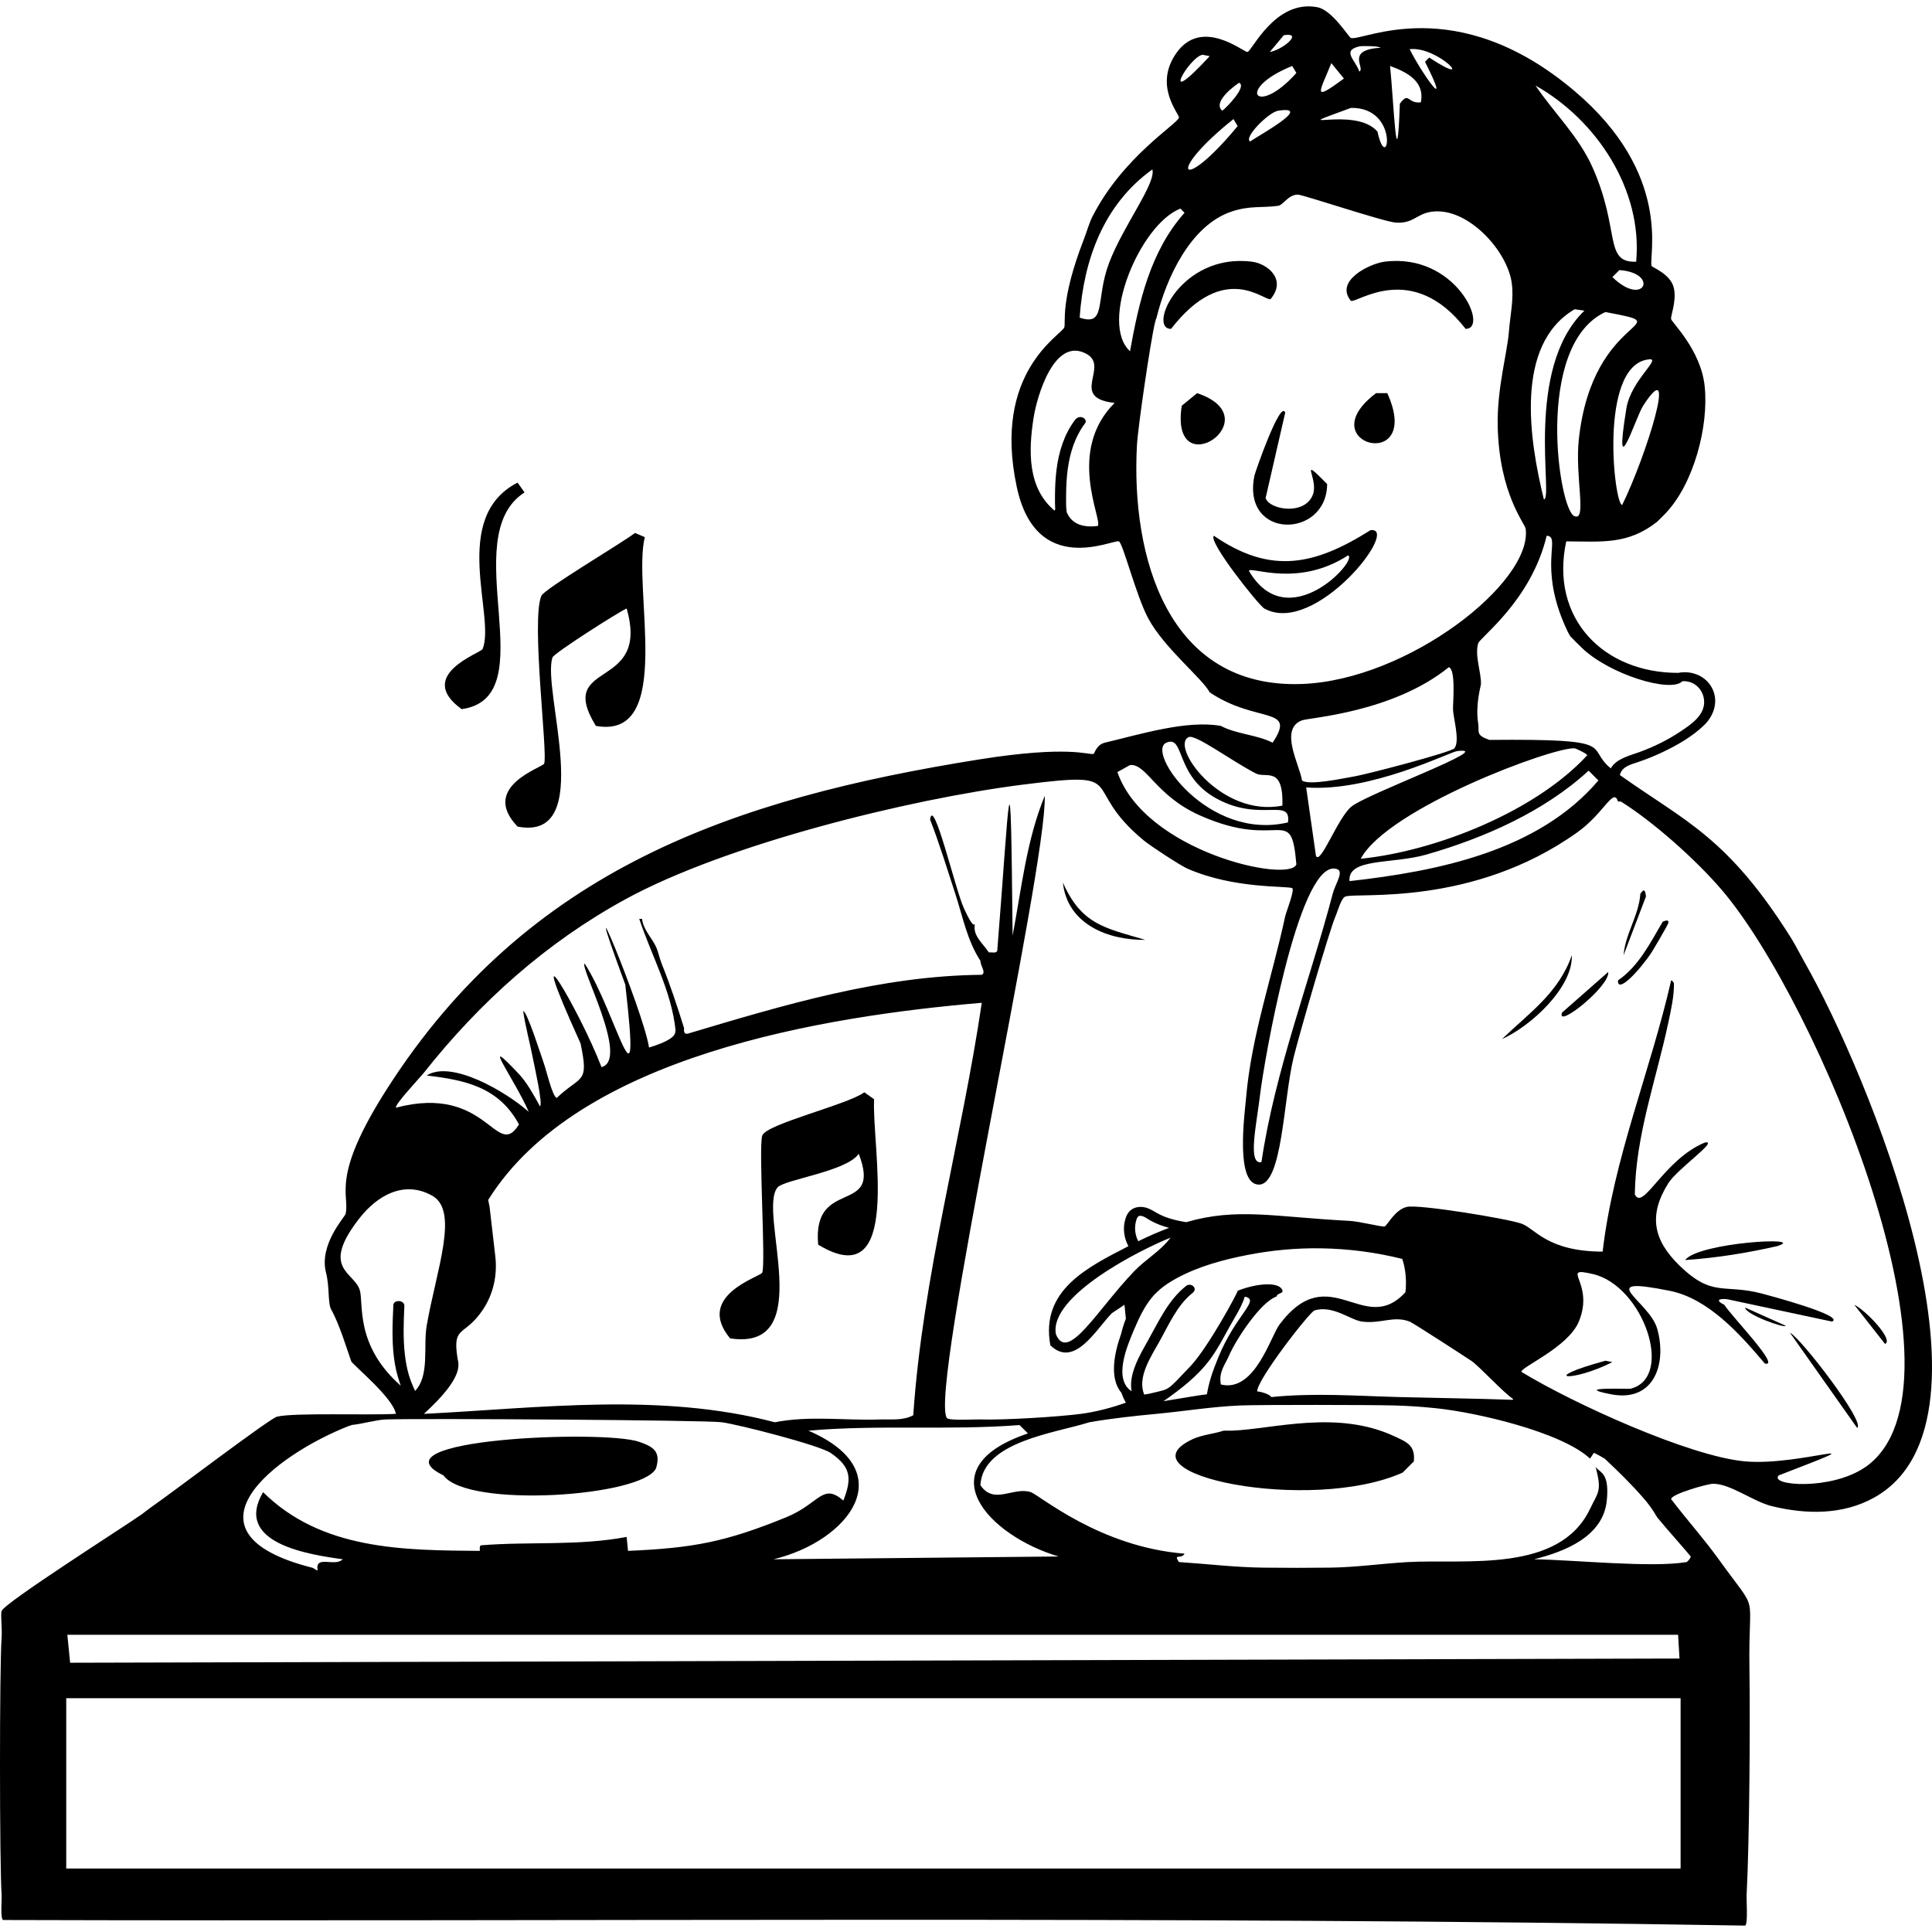 <?xml version="1.0" encoding="UTF-8"?>
<svg xmlns="http://www.w3.org/2000/svg" id="Layer_2" viewBox="0 0 1200 1200">
  <defs>
    <style>.cls-1{fill:#000;}.cls-1,.cls-2{stroke-width:0px;}.cls-2{fill:none;}</style>
  </defs>
  <g id="Layer_1-2">
    <path class="cls-1" d="M286.73,440.46c52.78-7.29-4.25-106.9,39.08-134.61q-2.17-3.04-4.34-6.08c-42.25,21.68-13.5,83.21-21.71,103.35-1.01,2.48-42.19,16.22-13.03,37.34Z"/>
    <path class="cls-1" d="M337.97,474.33c-1.06,2.45-40.16,14.36-16.5,39.08,49.29,9.51,14.8-85.32,21.71-105.09.91-2.6,39.76-27.42,46.03-30.4,14.94,51.82-44.61,31.34-19.11,72.95,49.3,8.9,22.5-85.39,30.4-117.24q-3.04-1.3-6.08-2.61c-8.04,6.22-56.41,34.8-58.19,39.08-6.47,15.56,4.21,98.49,1.74,104.22Z"/>
    <path class="cls-1" d="M483,737.48c4.23-4.84,43.07-9.93,50.37-20.84,15.08,38.98-29.08,13.94-25.19,56.45,52.69,31.96,33.23-60.56,34.74-90.32q-3.04-2.17-6.08-4.34c-9.85,7.56-61.13,19.7-63.4,26.92-2.38,7.58,2.28,79.63,0,85.11-1.08,2.59-41.99,14.23-19.97,40.82,54.92,8.35,16.69-79.11,29.53-93.79Z"/>
    <path class="cls-1" d="M1032.75,572.47c-7.75,13.15-14.85,27.61-27.79,36.48-.45,8.63,13.4-6.17,20.84-17.37,1.35-2.03,10.21-17.21,10.42-18.24.63-3.09-3.42-.7-3.47-.87Z"/>
    <path class="cls-1" d="M932.87,645.42c18.13-8.13,44.15-32.17,43.42-52.11-8.17,23.42-26.39,35.76-43.42,52.11Z"/>
    <path class="cls-1" d="M660.17,548.15c2.72,25.74,27.82,35.9,51.24,35.61-25.52-7.45-39.7-9.63-51.24-35.61Z"/>
    <path class="cls-1" d="M970.22,628.92c-3.94,10.66,30.06-16.62,28.66-25.19q-14.33,12.59-28.66,25.19Z"/>
    <path class="cls-1" d="M1018.85,555.1c-.9,13.58-9.33,24.69-10.42,38.21q6.95-18.24,13.9-36.48c-.69-7.29-3.14-1.7-3.47-1.74Z"/>
    <path class="cls-1" d="M1046.64,782.64c19.12-1.27,38.68-4.4,57.32-8.68,19.69-6.19-48.89-2.34-57.32,8.68Z"/>
    <path class="cls-1" d="M1111.78,827.8q20.84,29.53,41.69,59.06c5.77-3.01-35.56-56.55-41.69-59.06Z"/>
    <path class="cls-1" d="M1151.73,810.43q9.55,12.16,19.11,24.32c5.65-2.49-12.18-21.08-19.11-24.32Z"/>
    <path class="cls-1" d="M997.14,845.17c-42.8,11.74-20.71,13.57,4.34.87q-2.17-.43-4.34-.87Z"/>
    <path class="cls-1" d="M1109.17,823.46q-12.59-5.65-25.19-11.29c-.13,4.15,24.51,13.03,25.19,11.29Z"/>
    <path class="cls-1" d="M824.31,300.64c-18.19-18.43-5.45-3.7-8.68,6.08-4.54,13.71-27.22,10.08-29.53,2.61q6.08-26.49,12.16-52.98c-2.83-8.59-18.65,36.83-19.11,39.08-8.15,40.06,44.99,39.31,45.16,5.21Z"/>
    <path class="cls-1" d="M910.29,204.24c14.84.32-5.76-47.41-50.37-41.69-9.13,1.17-31.21,11.85-20.84,24.32,3.73,1.57,38.11-25.39,71.21,17.37Z"/>
    <path class="cls-1" d="M789.19,185.78c10.36-12.47-2.31-22.05-11.43-23.22-44.61-5.72-65.21,42.01-50.37,41.69,33.11-42.76,58.08-16.89,61.81-18.46Z"/>
    <path class="cls-1" d="M851.24,329.3c-34.54,21.77-61.81,27.87-97.27,3.47-3.98,3.34,27.93,43.3,31.26,45.16,31.55,17.63,85.21-51.06,66-48.63ZM775.68,354.48c1.75-2.67,30.71,10.58,61.66-9.55,6.48,2.86-37.62,51-61.66,9.55Z"/>
    <path class="cls-1" d="M854.71,244.19c-42.19,31.76,29.73,50.24,6.95,0h-6.95Z"/>
    <path class="cls-1" d="M743.55,244.19q-4.78,3.91-9.55,7.82c-7.72,50.68,56.23,7.84,9.55-7.82Z"/>
    <path class="cls-1" d="M866,892.07c-35.53-16.57-75.12-4.46-100.74-3.47-1.73.07-3.47-.04-5.21,0-6.2,2.04-13.37,2.56-19.11,5.21-47.33,21.88,72.94,46.45,130.27,20.84q3.47-3.47,6.95-6.95c1.02-10.09-4.46-12.05-12.16-15.63Z"/>
    <path class="cls-1" d="M275.44,916.39c14.92,20.58,123.29,13.3,132.01-4.34,3.21-10.48-1.61-13.43-10.42-16.5-22.2-7.74-168.03-1.68-121.59,20.84Z"/>
    <path class="cls-1" d="M1121.33,598.52c-2.64-4.63-6.48-12.12-8.69-15.63-39.52-63.04-65.86-72.64-106.49-101.48,1.11-5.3,7.08-6.66,11.63-8.2,4.96-1.68,9.82-3.64,14.55-5.88,9.27-4.38,18.88-9.82,26.26-17.05,6.56-6.42,9.19-16.01,4.05-24.2-4.26-6.78-12.59-9.66-20.21-8.15-46.33.12-79.94-33.74-69.61-81.68,22.2.1,38.16,2.2,56.45-12.16.29-.23,4.25-4.21,5.21-5.21,17.56-18.43,26.95-54.16,24.32-79.03-2.39-22.6-20.36-39.37-20.84-41.69-.41-1.95,3.47-10.96,1.74-19.11-1.88-8.86-13.6-12.96-13.9-13.9-1.86-5.93,13.3-56.82-47.77-108.56-73.82-62.53-131.84-30.72-138.96-33-1.35-.43-11.53-17.33-20.84-19.11-26.34-5.03-40.72,27.55-43.42,27.79-2.47.22-28.42-21.93-44.29.87-14.22,20.43,2.26,37.86,1.74,39.95-1,4-34.92,24.33-53.85,61.66-1.84,3.64-3.64,9.86-5.21,13.9-14.95,38.38-11.08,52.1-12.16,54.71-2.07,5.06-44.71,27.81-29.53,99.01,12.04,56.48,59.32,32.7,63.4,33.87,2.47.71,10.7,33.67,18.24,47.77,9.89,18.51,33.71,37.42,38.21,46.03,29.24,19.62,54.33,8.35,39.08,31.26-9.73-4.98-22.65-5.3-32.13-10.42-21.11-3.78-49.84,5.13-72.08,10.42-5.22,1.24-6.47,6.83-6.95,6.95-3.5.83-14.96-5.5-71.22,3.47-152.84,24.37-280.3,68.32-367.36,204.09-35.83,55.87-23.27,65.88-26.05,78.16-.44,1.93-16.66,19.03-12.16,36.48,2.31,8.95,1.02,19.01,3.22,22.93,5.1,9.07,9.75,24.55,12.41,32.07.75,2.13,25.85,22.4,27.79,32.72-17.35.99-63.18-.83-73.82,1.74-4.63,1.12-65.83,47.72-77.29,55.58-2.2,1.51-4.51,3.49-6.95,5.21-11.14,7.83-85.22,54.9-86.85,59.92-.76,2.35.42,10.86,0,16.5-1.36,18.37-1.32,140.56,0,159.8.21,3.03-.91,14.37.87,15.63,360.63,1.07,721.46-2.6,1082.12,3.47,1.77-1.25.7-15.75.87-19.11,1.74-33.82,2.26-105.26,1.74-140.69-.75-50.52,6.74-31.83-19.11-67.74-9.21-12.8-19.97-24.78-29.53-37.34-.04-3.14,22.64-9.53,26.05-9.55,10.79-.06,24.9,11.06,36.48,13.9,21.17,5.18,43.91,5.58,63.4-5.21,86.9-48.1-5.62-267.03-42.56-331.76ZM975.43,395.3c.29.4,5.66,5.69,6.95,6.95,17,16.57,55.33,28.33,62.56,20.9,6.72-.6,12.76,4.45,13.48,11.65.93,9.25-8.07,15.16-14.8,19.64-7.9,5.26-16.44,9.45-25.35,12.69-6.09,2.21-14.48,4.15-17.78,10.11-16.37-13.4,6.74-18.41-75.43-17.67-8.82-3.1-6.07-4.9-6.95-10.42-1.82-11.45,1.71-23.1,1.74-24.32.2-7.37-3.97-17.48-1.74-25.19,1.12-3.85,32.9-26.53,42.56-66.87,8.51.44-3.11,14.76,7.82,46.9,1.35,3.98,4.92,12.8,6.95,15.63ZM902.48,440.46c.1,5.26,4.51,19.81.87,24.32-2.01,2.49-54.62,16.19-61.66,17.37-6.31,1.06-28.7,6-33,2.61-1.47-9.77-14.37-31.99,0-37.34,4.59-1.71,56.43-4.86,91.19-33,4.47,1.33,2.53,22.06,2.61,26.05ZM817.37,531.65q-3.04-21.28-6.08-42.56c40.06,2.94,88.97-21.98,93.79-22.58,25.88-3.22-57.12,26.85-66,34.74-8.67,7.71-18.82,36.02-21.71,30.4ZM827.79,555.1c-14.66,55.57-35.9,110.09-44.29,166.75-8.81,1.72-2.99-23.55-.87-41.69,2.39-20.47,23.44-141.97,46.03-140.69,7.46.42,1.03,8.42-.87,15.63ZM978.03,464.78c.45.03,7.58,3.16,7.82,4.34-32.08,34.84-93.83,59.52-140.69,64.27,16.9-31.36,119.28-69.47,132.88-68.61ZM885.98,530.78c36.04-10.33,73.16-26.75,100.74-52.11q3.04,3.04,6.08,6.08c-37.38,43.96-99.8,56.4-154.59,62.53-1.27-14.6,26.42-10.38,47.77-16.5ZM978.03,320.61c-9.72-2.56-25.45-106.18,19.11-126.8,48.97,9.31-7.85-.76-16.5,79.03-2.5,23.08,5.17,51.03-2.61,47.77ZM1010.17,253.74c-8.25,50.64,5.79,5.39,10.42-1.74,22.3-34.34,1.91,31.29-13.03,61.66-4.95,0-14.59-85.48,15.63-90.32,10.63-1.99-10.04,12.05-13.03,30.4ZM1001.48,172.1q2.17-2.17,4.34-4.34c24.99,1.77,15.4,23.6-4.34,4.34ZM1016.25,162.55c-20.17.76-9.72-19.26-26.92-58.19-8.7-19.69-23.83-33.82-35.61-51.24,38.07,21.49,66.66,64.84,62.53,109.43ZM978.03,192.08q3.04.43,6.08.87c-37.61,36.2-19.02,117.14-25.18,117.24-8.95-36.52-18.5-96.03,19.11-118.11ZM887.71,35.75q-1.3,1.3-2.61,2.61c17.51,34.83-2.09,7.11-9.55-7.82,17.9-2.05,42.45,25.1,12.16,5.21ZM882.5,63.55c-8.37,1.09-7.21-7.07-13.03.87-1.84,51.89-3.8-1.52-6.08-23.45,10.86,3.95,21.72,9.76,19.11,22.58ZM844.29,28.81c1.63-.39,12.95-.26,13.03.87-21.94,1.31-8.96,12.81-13.03,14.76-2.4-7.24-11.17-12.95,0-15.63ZM826.92,39.23q3.91,4.78,7.82,9.55c-20.09,14.81-15.29,8.83-7.82-9.55ZM839.08,67.02c31.02-.58,22.73,43.34,16.5,14.76-13.97-16.67-61.31,1.75-16.5-14.76ZM797.39,21.86c12.56-2-.81,9.19-8.69,10.42q4.34-5.21,8.69-10.42ZM802.6,40.97q1.3,2.17,2.6,4.34c-24.78,27.87-38.38,10.15-2.6-4.34ZM793.92,68.76c22.68-3.47-13.37,16.04-17.37,19.11-4.49-2.17,11.4-18.19,17.37-19.11ZM769.6,51.39c5.21,2.2-8.13,15.84-10.42,17.37-5.3-4.39,3.4-12.52,10.42-17.37ZM768.73,78.31c-35.53,43.09-45.21,29.59-2.6-4.34q1.3,2.17,2.6,4.34ZM747.02,34.02q2.17.43,4.34.87c-32.91,35.7-12.6-.03-4.34-.87ZM681.89,326.69c-12.73,1.58-17.2-3.79-19.33-8.48-.54-3.46-.39-7.1-.38-10.53.02-5.42.28-10.83,1-16.2,1.39-10.34,4.52-20.24,10.84-28.65,1.06-1.41-.37-3.13-1.7-3.59-1.76-.6-3.54.15-4.6,1.56-6.78,9.01-10.14,19.96-11.51,31.06-.68,5.52-.92,11.11-.94,16.67,0,2.61-.04,5.28.14,7.91-.15.23-.29.44-.45.69-16.86-14.16-16.13-37.21-13.03-57.32,2.14-13.9,13.02-51.07,33-39.95,14.38,8-11.17,27.29,17.37,30.4-30.09,30.03-7.44,72.45-10.42,76.43ZM688.83,163.42c-8.61,22.87-1.38,39.52-18.24,33.87,2.5-36.01,14.91-70.33,45.16-92.06,2.47,8.54-18.26,35.19-26.92,58.19ZM733.13,129.55l2.61,2.61c-21.29,23.94-28.34,55.4-33.87,85.98-19.27-17.51,6.07-78.63,31.27-88.58ZM706.2,276.32c.61-11.16,8.44-64.75,11.24-76.16.33-1.01.13-.32.45-1.67-.12.52.22-.64.47-1.19,6.04-24.55,21.1-57.59,46.9-66h0c11.3-3.69,17.91-2.05,28.66-3.47,3.07-.41,6.16-6.9,12.16-6.95,3.16-.02,53.2,16.82,60.79,17.37,12.63.91,13.25-7.41,26.92-6.95,20.44.68,42.35,25.08,45.16,44.29,1.47,10.09-.98,20.42-1.74,30.39h0c-1,13.18-7.52,35.5-6.95,59.06h0c1.01,41.85,16.94,60.1,17.37,63.4,4.31,33.31-73.1,93.96-138.96,96.4-83.49,3.1-106.3-79.12-102.48-148.51ZM738.34,457.83c4.24-1.91,26.04,14.47,41.69,22.58,6.21,3.22,17.2-5.08,16.5,19.97-38.38,7.66-70.02-37.23-58.19-42.56ZM724.44,461.31c11.6-5.03,5.02,20.45,31.26,34.74,27.32,14.87,46.3-1.06,44.29,14.76-49.71,11.8-88.44-43.92-75.56-49.5ZM701.86,475.2c10.27-1.11,15.76,18.94,43.42,31.27,50.42,22.46,56.59-8.29,59.92,30.4-4.04,11.81-94.01-7.68-111.16-57.32q3.91-2.17,7.82-4.34ZM223.33,800.88c-3.89-11.04-24.45-13.11,0-44.29,10.86-13.85,27.54-23.81,45.16-13.9,16.88,9.5,2.45,46.39-3.47,80.77-2.22,12.91,1.96,30.91-7.2,40.48-.44-.93-.84-1.88-1.2-2.68-1.04-2.31-1.93-4.69-2.65-7.12-1.3-4.42-2.09-8.99-2.58-13.56-1.05-9.76-.69-19.6-.23-29.38.18-3.86-6.67-4.1-6.84-.63-.51,10.93-1,21.95.4,32.84.66,5.13,1.77,10.2,3.45,15.11.23.68.48,1.42.75,2.18-29.08-25.71-22.74-51.77-25.58-59.81ZM284.11,843.26c-3.14-20.5,4.38-12.61,15.91-29.92,6.42-9.64,8.97-21.36,7.64-32.87l-3.56-30.83-.87-4.34c55.74-89.48,208.22-114.08,306.57-122.45-12.53,84.93-36.68,169.51-42.56,256.2-6.76,3.52-13.7,2.35-20.84,2.61-21.55.78-43.5-2.55-65.13,1.74-70.96-18.69-145.78-8.88-217.99-5.21,25.89-23.61,21.39-31.23,20.82-34.91ZM633.25,885.12l.29.29c.16.22.34.41.57.57,1.78,1.78,2.07,2.07,4.35,4.35-64.29,21.71-23.77,63.86,19.11,76.43q-88.58.87-177.17,1.74c46.58-11.14,80.58-54.49,21.71-79.9,43.74-3.82,87.34-.06,131.14-3.47ZM216.68,885.68c.06-.01.12-.02.19-.03.5-.09,1.06-.29,1.58-.57,6.55-.61,14.96-3.21,21.39-3.44,20.99-.73,198.1.39,208.43,1.74,10.17,1.33,60.68,14.24,67.74,19.11,12.87,8.87,13.04,16.07,7.82,29.53-13.09-11.28-14.66,1.89-35.61,10.42-37.8,15.4-57.8,19.07-98.14,20.84q-.43-4.34-.87-8.68c-29.79,5.7-60.32,2.77-90.32,5.21-1.44.12-.69,3.46-.87,3.47-47.94-.34-98.43-.65-134.61-36.48-18.58,31.6,28.04,38.75,49.5,41.69-5.02,5.05-17.4-3.08-15.63,6.95-1.56-.33-1.89-1.33-3.47-1.74-85.76-21.79-23.41-69.78,22.87-88.02ZM1042.3,1015.39q.44,7.38.87,14.76-499.81,1.3-999.61,2.61-.87-8.68-1.74-17.37h1000.48ZM1043.85,1160.57H41.14v-105.8h1002.71v105.8ZM1050.12,966.76c.05.07.26.08.75.57-.49-.49-.7-.5-.75-.57.11,1.08-2.11,3.39-2.61,3.47-21.77,3.68-70.29-1.4-94.66-1.74,18.98-4.71,42.93-14.05,45.16-36.48,1.75-17.52-4.21-17.14-6.95-20.84,4.15,15.28,1.4,15.8-3.47,26.05-19.06,40.09-77.4,31.05-112.9,33-16.26.9-32.24,3.28-48.63,3.47-13.87.16-27.81.17-41.69,0-17.56-.22-34.65-2.33-52.11-3.47-3.8-5.55,1.74-1.54,3.48-5.21-52.84-4.15-90.03-36.41-95.53-38.21-10.82-3.53-22.87,8.19-31.26-4.34,1.48-27.19,46.57-32.35,67.74-39.08,13.9-2.39,27.66-3.9,41.69-5.21,17.51-1.64,34.42-4.49,52.11-5.21,12.1-.49,80.27-.4,95.53,0,9.12.24,16.98.81,26.05,1.74,24.45,2.49,77.63,14.63,95.53,31.26,1.28-1.93,1.62-2.43,2.41-3.61,2.31,1.11,4.56,2.34,6.74,3.69,8.29,7.76,16.29,15.59,23.85,24.24,6.05,6.92,8.21,11.58,8.69,12.16,6.27,7.67,18.96,21.77,20.84,24.32ZM727.05,768.74c-6.32,8.43-15.28,13.25-22.58,20.84-22.98,23.91-41.36,57.23-48.63,39.08-4.41-23.77,52.58-52.51,71.21-59.92ZM705.59,758.51c.37-1.41.87-3.34,2.6-3.35,2.19,0,4.35,1.81,6.17,2.84,3.72,2.11,7.69,3.55,11.78,4.64-5.96,2.22-12.29,4.95-19.18,8.31-1.92-3.89-2.49-8.22-1.37-12.45ZM704.69,825.17c2.79-6.61,6.04-13.44,10.59-19.04,4.31-5.31,9.95-9.17,15.92-12.39,13.48-7.27,28.91-11.41,43.87-14.31,14.89-2.89,30.09-4.3,45.26-4.08,17.07.25,34.06,2.45,50.63,6.58,2.33,6.8,2.69,14.6,1.98,20.69-25.79,28.15-46.95-21.33-78.16,19.97-5.64,7.46-15.4,42.57-36.48,37.34-1.47-7.86,2.48-11.93,5.21-18.24,4.14-9.55,19.38-33.04,29.53-36.48-.21-2.35,5.86-1.33,2.6-5.21-3.86-3.89-16.29-2.48-26.89,1.7.57.08-18.12,35.01-29.41,46.93-14.66,15.49-12.83,13.87-21.75,16.15-3,.77-5.2,1.21-6.87,1.43-4.54-10.42,4.02-23.41,8.96-32.16,6.03-10.68,11.29-23.27,21.1-31.04,3.54-2.8-1.09-6.65-4.07-4.29-11.22,8.87-17.08,22.2-23.98,34.43-4.87,8.63-11.84,20.45-9.89,30.98-11.73-7.69-2.5-28.72,1.82-38.97ZM875.55,820.85c2.11.82,33.43,21.13,38.21,24.32,5.01,3.33,19.83,19.66,26.11,23.8-.13.15-.24.31-.33.48-23.35-.83-46.72-1.1-70.07-1.7-27.06-.7-52.75-2.74-79.9,0-.7-1.82-7.21-3.6-8.69-3.47-.64-6.71,32.58-49.49,35.61-50.37,11.55-3.38,22.19,5.98,29.53,6.95,11.56,1.53,19.6-3.84,29.53,0ZM749.87,866.69c-.11-.4-.13-.68-.24-.67-3.91.37-17.14,2.7-26.95,4.28,10.62-7.46,21.03-15.39,28.83-25.88,4.79-6.44,8.47-13.68,12.36-20.68,3.27-5.88,7.25-11.85,9.29-18.35,10.05,1.95-5.57,10.83-16.59,38.05-3.18,7.84-5.5,14.18-6.95,22.58.11-.01.13.27.24.67ZM1158.68,911.17c-21.23,14.81-60.27,11.65-53.85,5.21,68.4-26.36,13.68-5.63-20.84-8.68-34.43-3.04-106.73-35.91-138.96-55.58-1.13-2.7,28.89-15.07,35.61-31.26,10.18-24.55-12.59-34.43,8.69-29.53,31.36,7.22,51.01,64.34,23.45,71.21-1.4.35-37-1.33-12.16,3.47,26.86,5.2,34.87-19.11,28.66-40.82-4.9-17.13-40.68-33.17,7.82-23.45,24.08,4.83,43.75,27.05,59.06,45.16,10.47,2.73-20.68-29.34-25.18-36.48-5.2-2.5-4.08-4.04,1.74-3.47q32.57,6.95,65.14,13.9c8.76-3.55-40.49-16.6-43.42-17.37-23.79-6.26-30.69,2.6-51.24-17.37-16.42-15.95-19.43-31.42-6.95-51.24,5.65-8.97,32.07-27.09,22.58-25.19-25.63,10.67-38.44,43.01-43.42,32.13.53-36.9,13.33-71.27,20.84-106.82,1.68-7.95,3.57-16.12,3.47-24.32-1.32-2.23-1.67-1.63-1.74-1.74-12.93,56.65-35.77,110.35-42.56,168.48-34.45-.1-41.88-14.31-50.37-17.37-8.6-3.1-63.89-12.14-71.21-10.42-7.69,1.81-12.13,11.73-13.9,12.16-1.64.4-15.68-3.16-21.71-3.47-46.83-2.42-69.66-8.41-101.46.8-3.41-.56-6.79-1.24-10.1-2.26-2.74-.85-5.38-1.91-7.88-3.32-2.47-1.4-4.83-2.98-7.64-3.59-2.68-.59-5.66-.36-8.02,1.13-2.33,1.46-3.54,3.93-4.26,6.49-1.53,5.37-.74,11.29,1.86,16.19.05.1.12.17.18.26-25.61,13.21-54.81,27.41-48.52,61.6,14.98,14.48,28.42-9.99,38.21-19.97q3.91-2.61,7.82-5.21.43,4.34.87,8.68c-1.16,2.93-2.17,6.17-3.01,9.58-3.99,11.14-7.56,27.25.25,36.41.75,2.16,1.65,4.22,2.76,6.12-8.62,3.12-18.79,5.77-27.79,6.95-14.28,1.87-48.48,3.97-62.53,3.47-3.49-.12-19.61.87-20.84-.87-11.33-15.97,62.04-340.8,60.79-386.47-11.37,27.56-14.45,57.78-19.98,86.85-1.28-129.92-1.75-87.35-9.55,9.55-1.02,1.56-3.14.67-5.21.87-3.61-5.65-10.04-10.2-8.69-17.37-.35-.52-.81,3.25-6.95-10.42-5.33-11.89-18.89-69.92-20.84-54.71,5.86,15.1,10.6,30.65,15.63,46.03,4.62,14.12,7.32,28.94,15.63,41.69-.13-6.51-.72-8.17-.65-8.04-.06-.11.52,1.56.65,8.04.07,3.49,3.65,7.14.87,8.68-62.65.56-122.9,18.74-182.38,36.48-3.55,1.06-2.39-3.52-2.6-3.47h0c-4.21-13.56-8.57-26.76-13.9-39.95-1.14-2.84-2.24-7.78-3.47-10.42-2.67-5.69-7.94-10.65-8.69-17.37h-1.74c7.72,23.2,20.09,44.79,22.58,69.48-.93.41,2.98,4.53-16.5,10.42-3.7-23.77-47.46-127.63-14.76-39.08,10.15,88.16-5.47,17.54-25.19-13.03-3.59,1.29,28.06,59.82,10.42,64.27-13.29-34.73-51.36-99.22-13.03-14.76,5.38,25.51.45,19.51-14.76,33.87-2.67-.57-6.57-17.49-7.82-20.84-1.17-3.13-10.77-33.58-13.03-33,1.44,9.94,4.19,19.62,6.08,29.53h0c.74,3.86,6.35,28.58,4.34,29.53-3.58-6.49-7.98-14.61-13.03-19.97-25.29-26.88-3.49,1.74,6.08,23.45-14.21-12.62-48.25-32.48-63.4-22.58,23.65,2.76,44.82,7.12,57.32,30.4-14.22,22.81-19.31-25.46-76.43-10.42-.89-1.92,15.1-18.84,17.37-21.71,34.69-43.83,75.82-80.73,125.06-107.69,62.23-34.08,176.09-62.25,246.65-71.21,69.14-8.78,34.12.51,75.56,34.74,4.08,3.37,22.58,15.46,26.92,17.37,29.14,12.81,62.19,10.6,65.13,12.16,1.75.93-3.86,15.11-4.34,17.37-8.07,37.68-21,74.21-24.32,112.9-.83,9.7-6.89,53.51,7.82,53.85,14.79.33,15.31-52.84,21.71-79.03,3.45-14.13,22.39-79.37,26.05-87.72,1.49-3.38,3.43-11.12,6.08-12.16,7.08-2.77,78.86,6.69,144.17-39.95,16.62-11.87,22.37-28.12,25.18-19.11h1.74c20.43,12.75,46.82,36.39,62.53,54.71,59.5,69.4,160.24,309.29,89.45,358.68Z"/>
    <rect class="cls-2" x="0" y="0" width="1200" height="1200"/>
  </g>
</svg>
